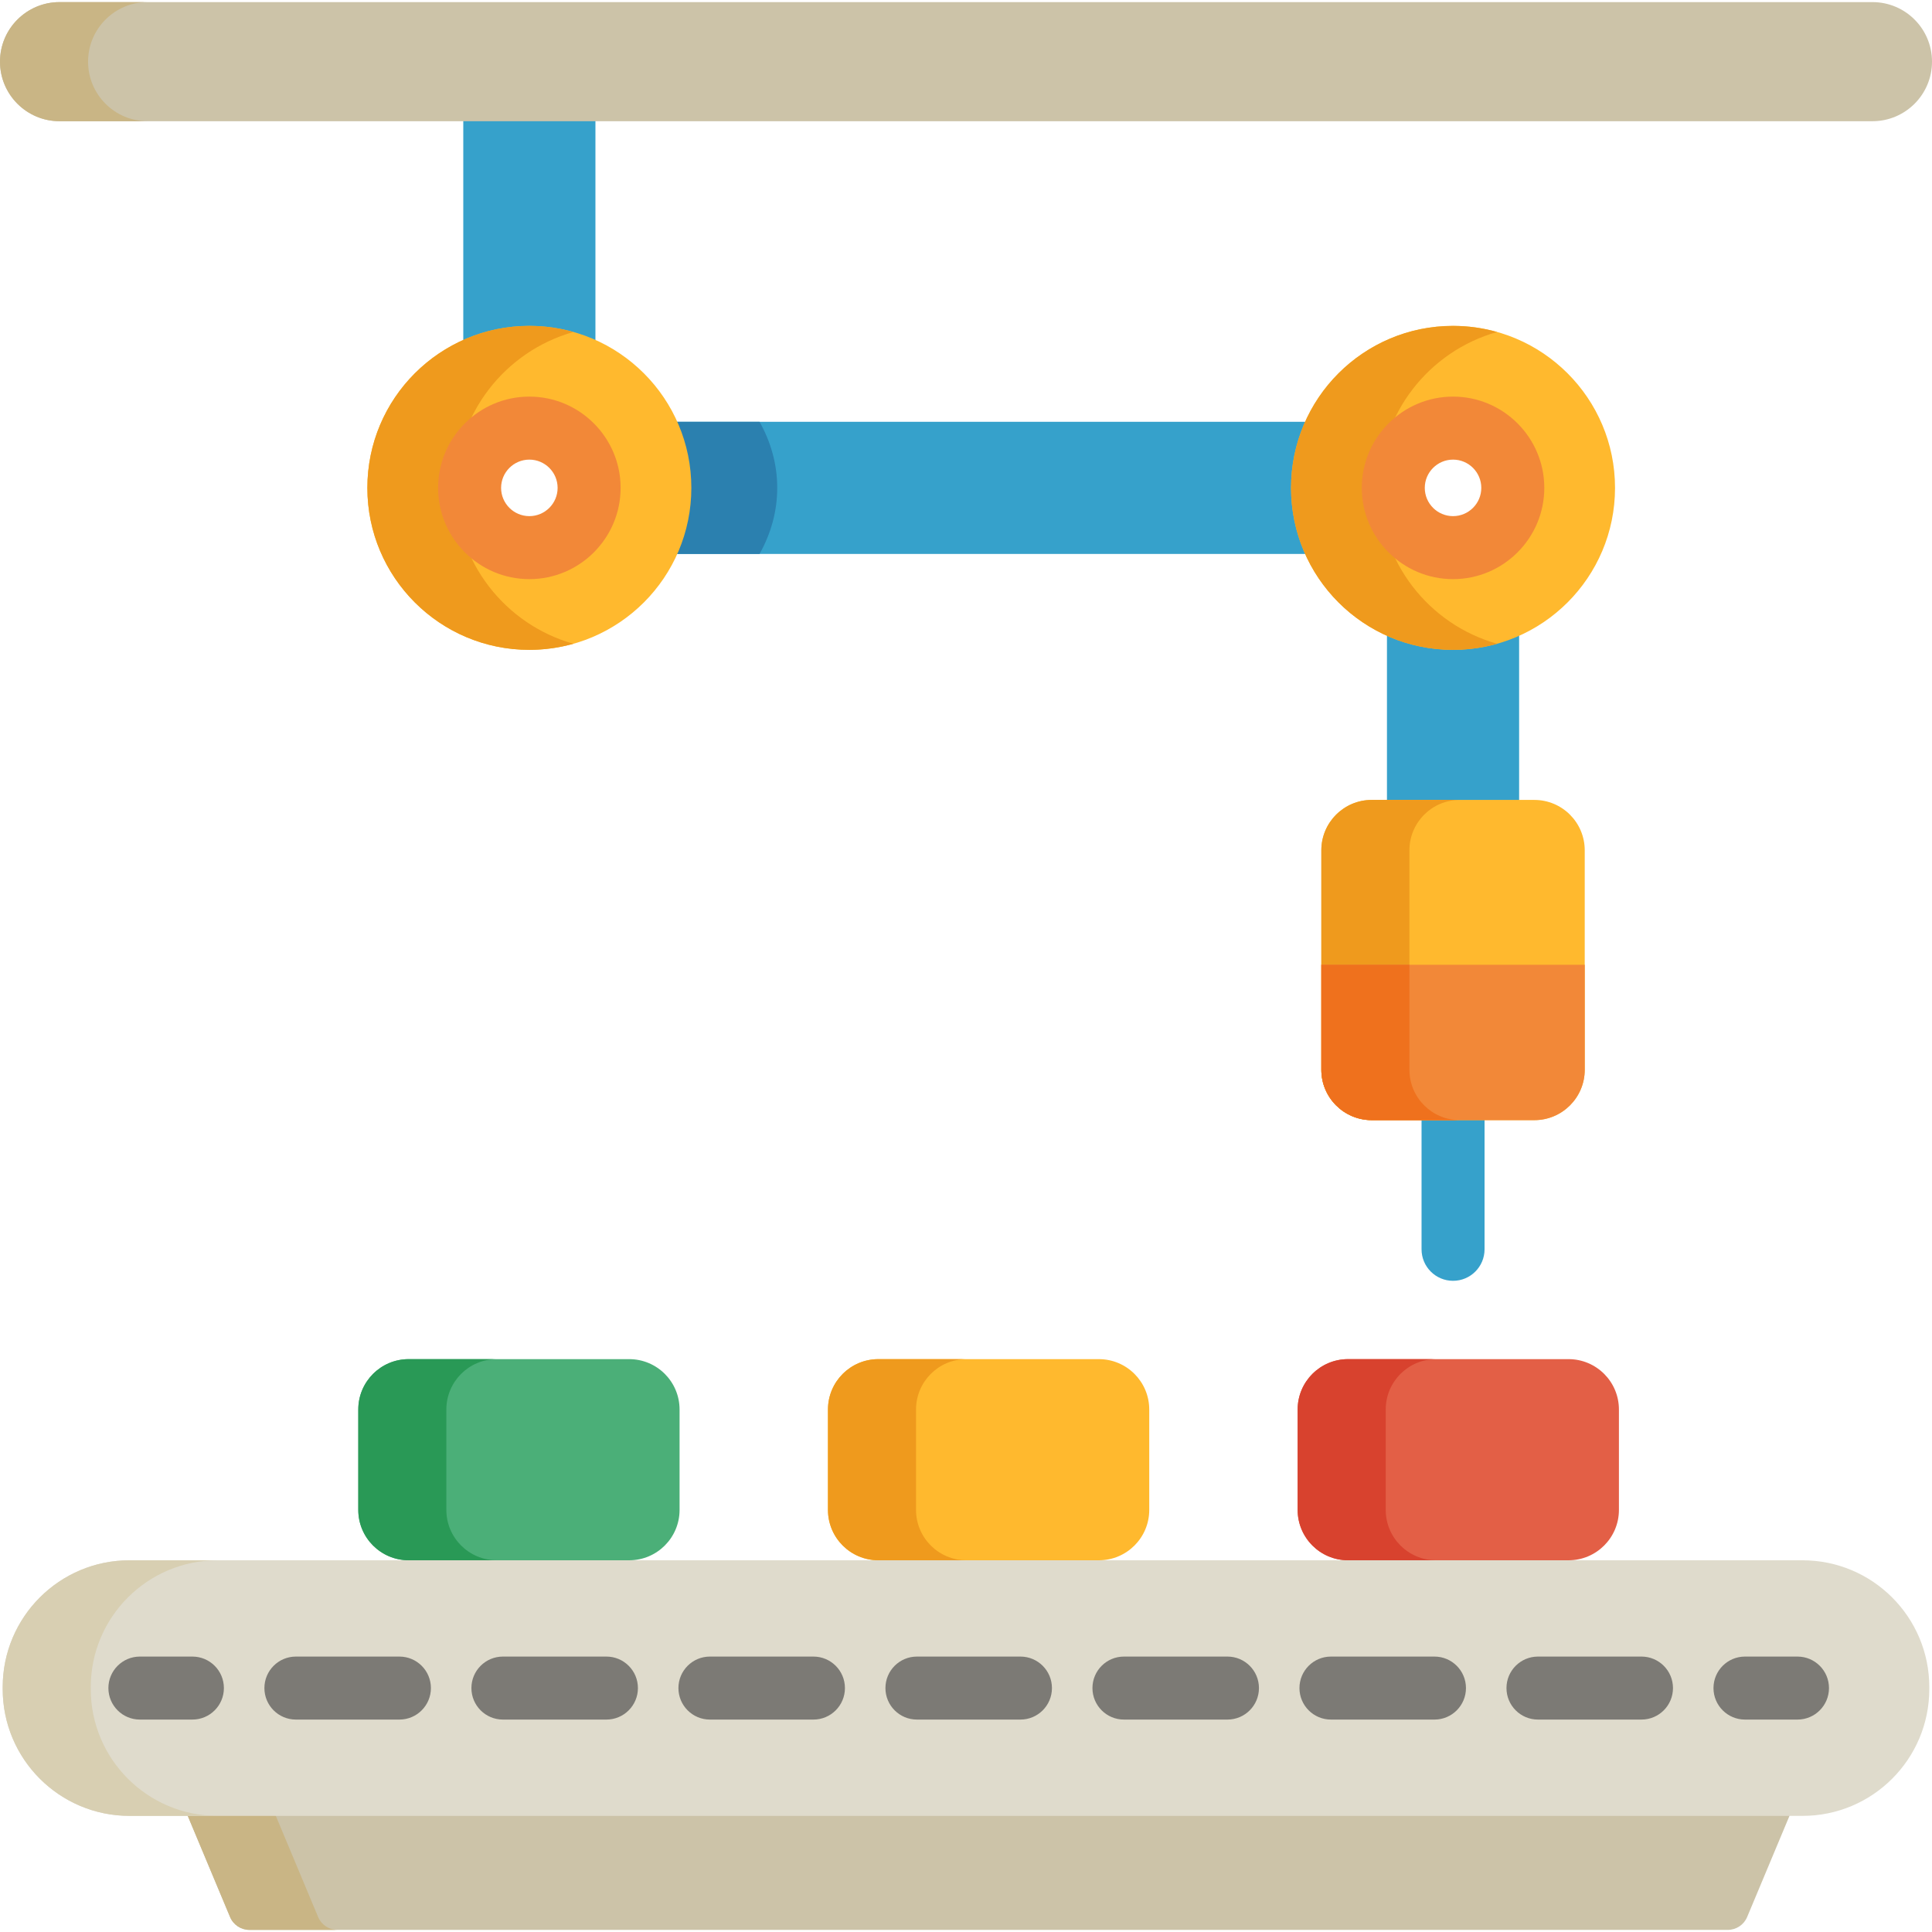 <?xml version="1.0" encoding="iso-8859-1"?>
<!-- Uploaded to: SVG Repo, www.svgrepo.com, Generator: SVG Repo Mixer Tools -->
<svg height="800px" width="800px" version="1.1" id="Layer_1" xmlns="http://www.w3.org/2000/svg" xmlns:xlink="http://www.w3.org/1999/xlink" 
	 viewBox="0 0 512.001 512.001" xml:space="preserve">
<path style="fill:#CCC3A8;" d="M475.665,471.366c-1.032-1.55-2.77-2.481-4.632-2.481H52.951c-1.862,0-3.601,0.932-4.634,2.481
	c-1.031,1.55-1.22,3.514-0.5,5.231l13.151,31.428c0.866,2.07,2.891,3.417,5.133,3.417h391.781c2.244,0,4.267-1.347,5.133-3.417
	l13.151-31.428C476.885,474.88,476.698,472.916,475.665,471.366z"/>
<path style="fill:#C9B585;" d="M84.308,508.026l-13.149-31.428c-0.72-1.717-0.533-3.682,0.5-5.231
	c1.033-1.55,2.771-2.481,4.632-2.481h-23.34c-1.862,0-3.601,0.932-4.634,2.481c-1.031,1.55-1.22,3.514-0.5,5.231l13.151,31.428
	c0.866,2.07,2.891,3.417,5.133,3.417h23.342C87.2,511.443,85.175,510.096,84.308,508.026z"/>
<g>
	<path style="fill:#36A1CB;" d="M402.584,154.808c-5.352,4.191-11.272,6.537-17.511,6.537c-6.241,0-12.163-2.346-17.513-6.537v76.1
		h35.024V154.808z"/>
	<path style="fill:#36A1CB;" d="M385.074,339.429c-4.61,0-8.348-3.736-8.348-8.348v-54.824c0-4.611,3.738-8.348,8.348-8.348
		c4.61,0,8.348,3.736,8.348,8.348v54.824C393.421,335.693,389.683,339.429,385.074,339.429z"/>
</g>
<path style="fill:#E35F46;" d="M429.033,400.135c0,7.376-5.98,13.356-13.356,13.356h-58.43c-7.378,0-13.356-5.98-13.356-13.356
	v-26.593c0-7.378,5.978-13.356,13.356-13.356h58.43c7.376,0,13.356,5.978,13.356,13.356V400.135z"/>
<path style="fill:#FFB92E;" d="M304.562,400.135c0,7.376-5.978,13.356-13.356,13.356h-58.43c-7.376,0-13.356-5.98-13.356-13.356
	v-26.593c0-7.378,5.98-13.356,13.356-13.356h58.43c7.378,0,13.356,5.978,13.356,13.356V400.135z"/>
<path style="fill:#4BAF78;" d="M180.093,400.135c0,7.376-5.98,13.356-13.356,13.356h-58.432c-7.376,0-13.356-5.98-13.356-13.356
	v-26.593c0-7.378,5.98-13.356,13.356-13.356h58.432c7.376,0,13.356,5.978,13.356,13.356L180.093,400.135L180.093,400.135z"/>
<path style="fill:#FFB92E;" d="M363.526,296.85c-7.378,0-13.356-5.98-13.356-13.356v-58.15c0-7.378,5.978-13.356,13.356-13.356
	h43.089c7.376,0,13.356,5.978,13.356,13.356v58.15c0,7.376-5.98,13.356-13.356,13.356H363.526z"/>
<path style="fill:#36A1CB;" d="M368.172,111.78H159.397c3.004,5.35,4.687,11.272,4.687,17.513c0,6.239-1.683,12.161-4.687,17.51
	h120.101h35.332h53.341c-3.006-5.35-4.689-11.272-4.689-17.51C363.483,123.051,365.166,117.129,368.172,111.78z"/>
<path style="fill:#2B80AF;" d="M201.289,111.78h-41.891c3.004,5.35,4.687,11.272,4.687,17.513c0,6.239-1.683,12.161-4.687,17.51
	h41.891c3.004-5.35,4.687-11.272,4.687-17.51C205.976,123.051,204.293,117.129,201.289,111.78z"/>
<path style="fill:#36A1CB;" d="M143.749,23.216h-20.976v79.274c5.35-3.271,11.272-5.109,17.51-5.109
	c6.242,0,12.163,1.837,17.513,5.109V37.304V23.216H143.749z"/>
<path style="fill:#DFDBCC;" d="M434.014,481.228h43.662c18.563,0,33.61-15.048,33.61-33.61v-0.515
	c0-18.563-15.048-33.61-33.61-33.61H34.326c-18.565,0-33.613,15.048-33.613,33.61v0.515c0,18.563,15.047,33.61,33.613,33.61h371.862
	"/>
<g>
	<path style="fill:#FFB92E;" d="M385.072,86.362c-23.709,0-42.93,19.222-42.93,42.93s19.222,42.928,42.93,42.928
		C408.781,172.22,428,153,428,129.292S408.781,86.362,385.072,86.362z M385.072,145.127c-8.747,0-15.837-7.089-15.837-15.835
		c0-8.747,7.089-15.837,15.837-15.837c8.745,0,15.835,7.089,15.835,15.837C400.907,138.038,393.818,145.127,385.072,145.127z"/>
	<path style="fill:#FFB92E;" d="M140.284,86.362c-23.709,0-42.928,19.222-42.928,42.93s19.22,42.928,42.928,42.928
		c23.711,0,42.93-19.22,42.93-42.928S163.995,86.362,140.284,86.362z M140.286,145.127c-8.747,0-15.837-7.089-15.837-15.835
		c0-8.747,7.089-15.837,15.837-15.837c8.745,0,15.835,7.089,15.835,15.837C156.121,138.038,149.031,145.127,140.286,145.127z"/>
</g>
<path style="fill:#CCC3A8;" d="M385.551,0.558h110.667c8.717,0,15.783,7.066,15.783,15.781c0,8.717-7.066,15.783-15.783,15.783
	H368.251h-23.372h-49.791h-78.175h-49.791h-23.374H15.783C7.066,32.121,0,25.056,0,16.339C0,7.624,7.066,0.558,15.783,0.558h127.966
	h23.372h49.791h78.175h60.921"/>
<path style="fill:#D8422E;" d="M367.232,400.135v-26.593c0-7.378,5.978-13.356,13.356-13.356h-23.342
	c-7.378,0-13.356,5.978-13.356,13.356v26.593c0,7.376,5.978,13.356,13.356,13.356h23.342
	C373.21,413.491,367.232,407.511,367.232,400.135z"/>
<path style="fill:#EF9A1D;" d="M242.759,400.135v-26.593c0-7.378,5.98-13.356,13.356-13.356h-23.342
	c-7.376,0-13.356,5.978-13.356,13.356v26.593c0,7.376,5.98,13.356,13.356,13.356h23.342
	C248.741,413.491,242.759,407.511,242.759,400.135z"/>
<path style="fill:#299956;" d="M118.288,400.135v-26.593c0-7.378,5.98-13.356,13.356-13.356h-23.34
	c-7.376,0-13.356,5.978-13.356,13.356v26.593c0,7.376,5.98,13.356,13.356,13.356h23.342
	C124.269,413.491,118.288,407.511,118.288,400.135z"/>
<path style="fill:#EF9A1D;" d="M373.511,283.494v-58.15c0-7.378,5.978-13.356,13.356-13.356h-23.342
	c-7.378,0-13.356,5.978-13.356,13.356v58.15c0,7.376,5.978,13.356,13.356,13.356h23.342
	C379.489,296.85,373.511,290.87,373.511,283.494z"/>
<path style="fill:#D8CFB2;" d="M24.054,447.617v-0.515c0-18.563,15.048-33.61,33.613-33.61h-23.34
	c-18.565,0-33.613,15.048-33.613,33.61v0.515c0,18.563,15.047,33.61,33.613,33.61h23.342
	C39.102,481.228,24.054,466.18,24.054,447.617z"/>
<g>
	<path style="fill:#EF9A1D;" d="M365.483,129.292c0-19.662,13.224-36.225,31.26-41.31c-3.712-1.047-7.623-1.619-11.67-1.619
		c-23.709,0-42.93,19.222-42.93,42.93s19.222,42.928,42.93,42.928c4.048,0,7.958-0.572,11.67-1.619
		C378.707,165.516,365.483,148.954,365.483,129.292z"/>
	<path style="fill:#EF9A1D;" d="M120.697,129.292c0-19.662,13.224-36.226,31.259-41.31c-3.713-1.047-7.624-1.619-11.671-1.619
		c-23.709,0-42.928,19.222-42.928,42.93s19.22,42.928,42.928,42.928c4.048,0,7.958-0.572,11.671-1.618
		C133.921,165.516,120.697,148.954,120.697,129.292z"/>
</g>
<path style="fill:#C9B585;" d="M23.342,16.339c0-8.715,7.066-15.781,15.783-15.781H15.783C7.066,0.558,0,7.624,0,16.339
	c0,8.717,7.066,15.783,15.783,15.783h23.34C30.406,32.121,23.342,25.056,23.342,16.339z"/>
<g>
	<path style="fill:#F28838;" d="M385.072,153.475c-13.334,0-24.185-10.848-24.185-24.183s10.85-24.185,24.185-24.185
		c13.334,0,24.183,10.849,24.183,24.185C409.254,142.628,398.407,153.475,385.072,153.475z M385.072,121.804
		c-4.129,0-7.49,3.36-7.49,7.49c0,4.128,3.36,7.487,7.49,7.487c4.128,0,7.487-3.359,7.487-7.487
		C392.559,125.163,389.201,121.804,385.072,121.804z"/>
	<path style="fill:#F28838;" d="M140.286,153.475c-13.334,0-24.185-10.848-24.185-24.183s10.85-24.185,24.185-24.185
		c13.335,0,24.183,10.849,24.183,24.185C164.469,142.628,153.622,153.475,140.286,153.475z M140.286,121.804
		c-4.13,0-7.49,3.36-7.49,7.49c0,4.128,3.359,7.487,7.49,7.487c4.128,0,7.487-3.359,7.487-7.487
		C147.774,125.163,144.415,121.804,140.286,121.804z"/>
</g>
<g>
	<path style="fill:#7C7A75;" d="M50.987,455.706H37.074c-4.61,0-8.348-3.736-8.348-8.348c0-4.611,3.738-8.348,8.348-8.348h13.913
		c4.611,0,8.348,3.736,8.348,8.348C59.335,451.97,55.597,455.706,50.987,455.706z"/>
	<path style="fill:#7C7A75;" d="M435.01,455.706h-27.43c-4.611,0-8.348-3.736-8.348-8.348c0-4.611,3.736-8.348,8.348-8.348h27.43
		c4.61,0,8.348,3.736,8.348,8.348C443.358,451.97,439.62,455.706,435.01,455.706z M380.149,455.706h-27.431
		c-4.61,0-8.348-3.736-8.348-8.348c0-4.611,3.738-8.348,8.348-8.348h27.431c4.61,0,8.348,3.736,8.348,8.348
		C388.497,451.97,384.76,455.706,380.149,455.706z M325.289,455.706h-27.43c-4.611,0-8.348-3.736-8.348-8.348
		c0-4.611,3.736-8.348,8.348-8.348h27.43c4.611,0,8.348,3.736,8.348,8.348C333.637,451.97,329.9,455.706,325.289,455.706z
		 M270.429,455.706h-27.431c-4.611,0-8.348-3.736-8.348-8.348c0-4.611,3.736-8.348,8.348-8.348h27.431
		c4.61,0,8.348,3.736,8.348,8.348C278.777,451.97,275.04,455.706,270.429,455.706z M215.569,455.706h-27.431
		c-4.611,0-8.348-3.736-8.348-8.348c0-4.611,3.736-8.348,8.348-8.348h27.431c4.61,0,8.348,3.736,8.348,8.348
		C223.917,451.97,220.178,455.706,215.569,455.706z M160.708,455.706h-27.431c-4.61,0-8.348-3.736-8.348-8.348
		c0-4.611,3.738-8.348,8.348-8.348h27.431c4.611,0,8.348,3.736,8.348,8.348C169.056,451.97,165.319,455.706,160.708,455.706z
		 M105.848,455.706H78.417c-4.61,0-8.348-3.736-8.348-8.348c0-4.611,3.738-8.348,8.348-8.348h27.431
		c4.611,0,8.348,3.736,8.348,8.348C114.196,451.97,110.458,455.706,105.848,455.706z"/>
	<path style="fill:#7C7A75;" d="M476.353,455.706H462.44c-4.61,0-8.348-3.736-8.348-8.348c0-4.611,3.738-8.348,8.348-8.348h13.913
		c4.611,0,8.348,3.736,8.348,8.348C484.701,451.97,480.963,455.706,476.353,455.706z"/>
</g>
<path style="fill:#F28838;" d="M419.972,283.494v-27.826H350.17v27.826c0,7.376,5.978,13.356,13.356,13.356h43.089
	C413.991,296.85,419.972,290.87,419.972,283.494z"/>
<path style="fill:#EF711D;" d="M373.511,283.494v-27.826H350.17v27.826c0,7.376,5.978,13.356,13.356,13.356h23.342
	C379.489,296.85,373.511,290.87,373.511,283.494z"/>
</svg>
